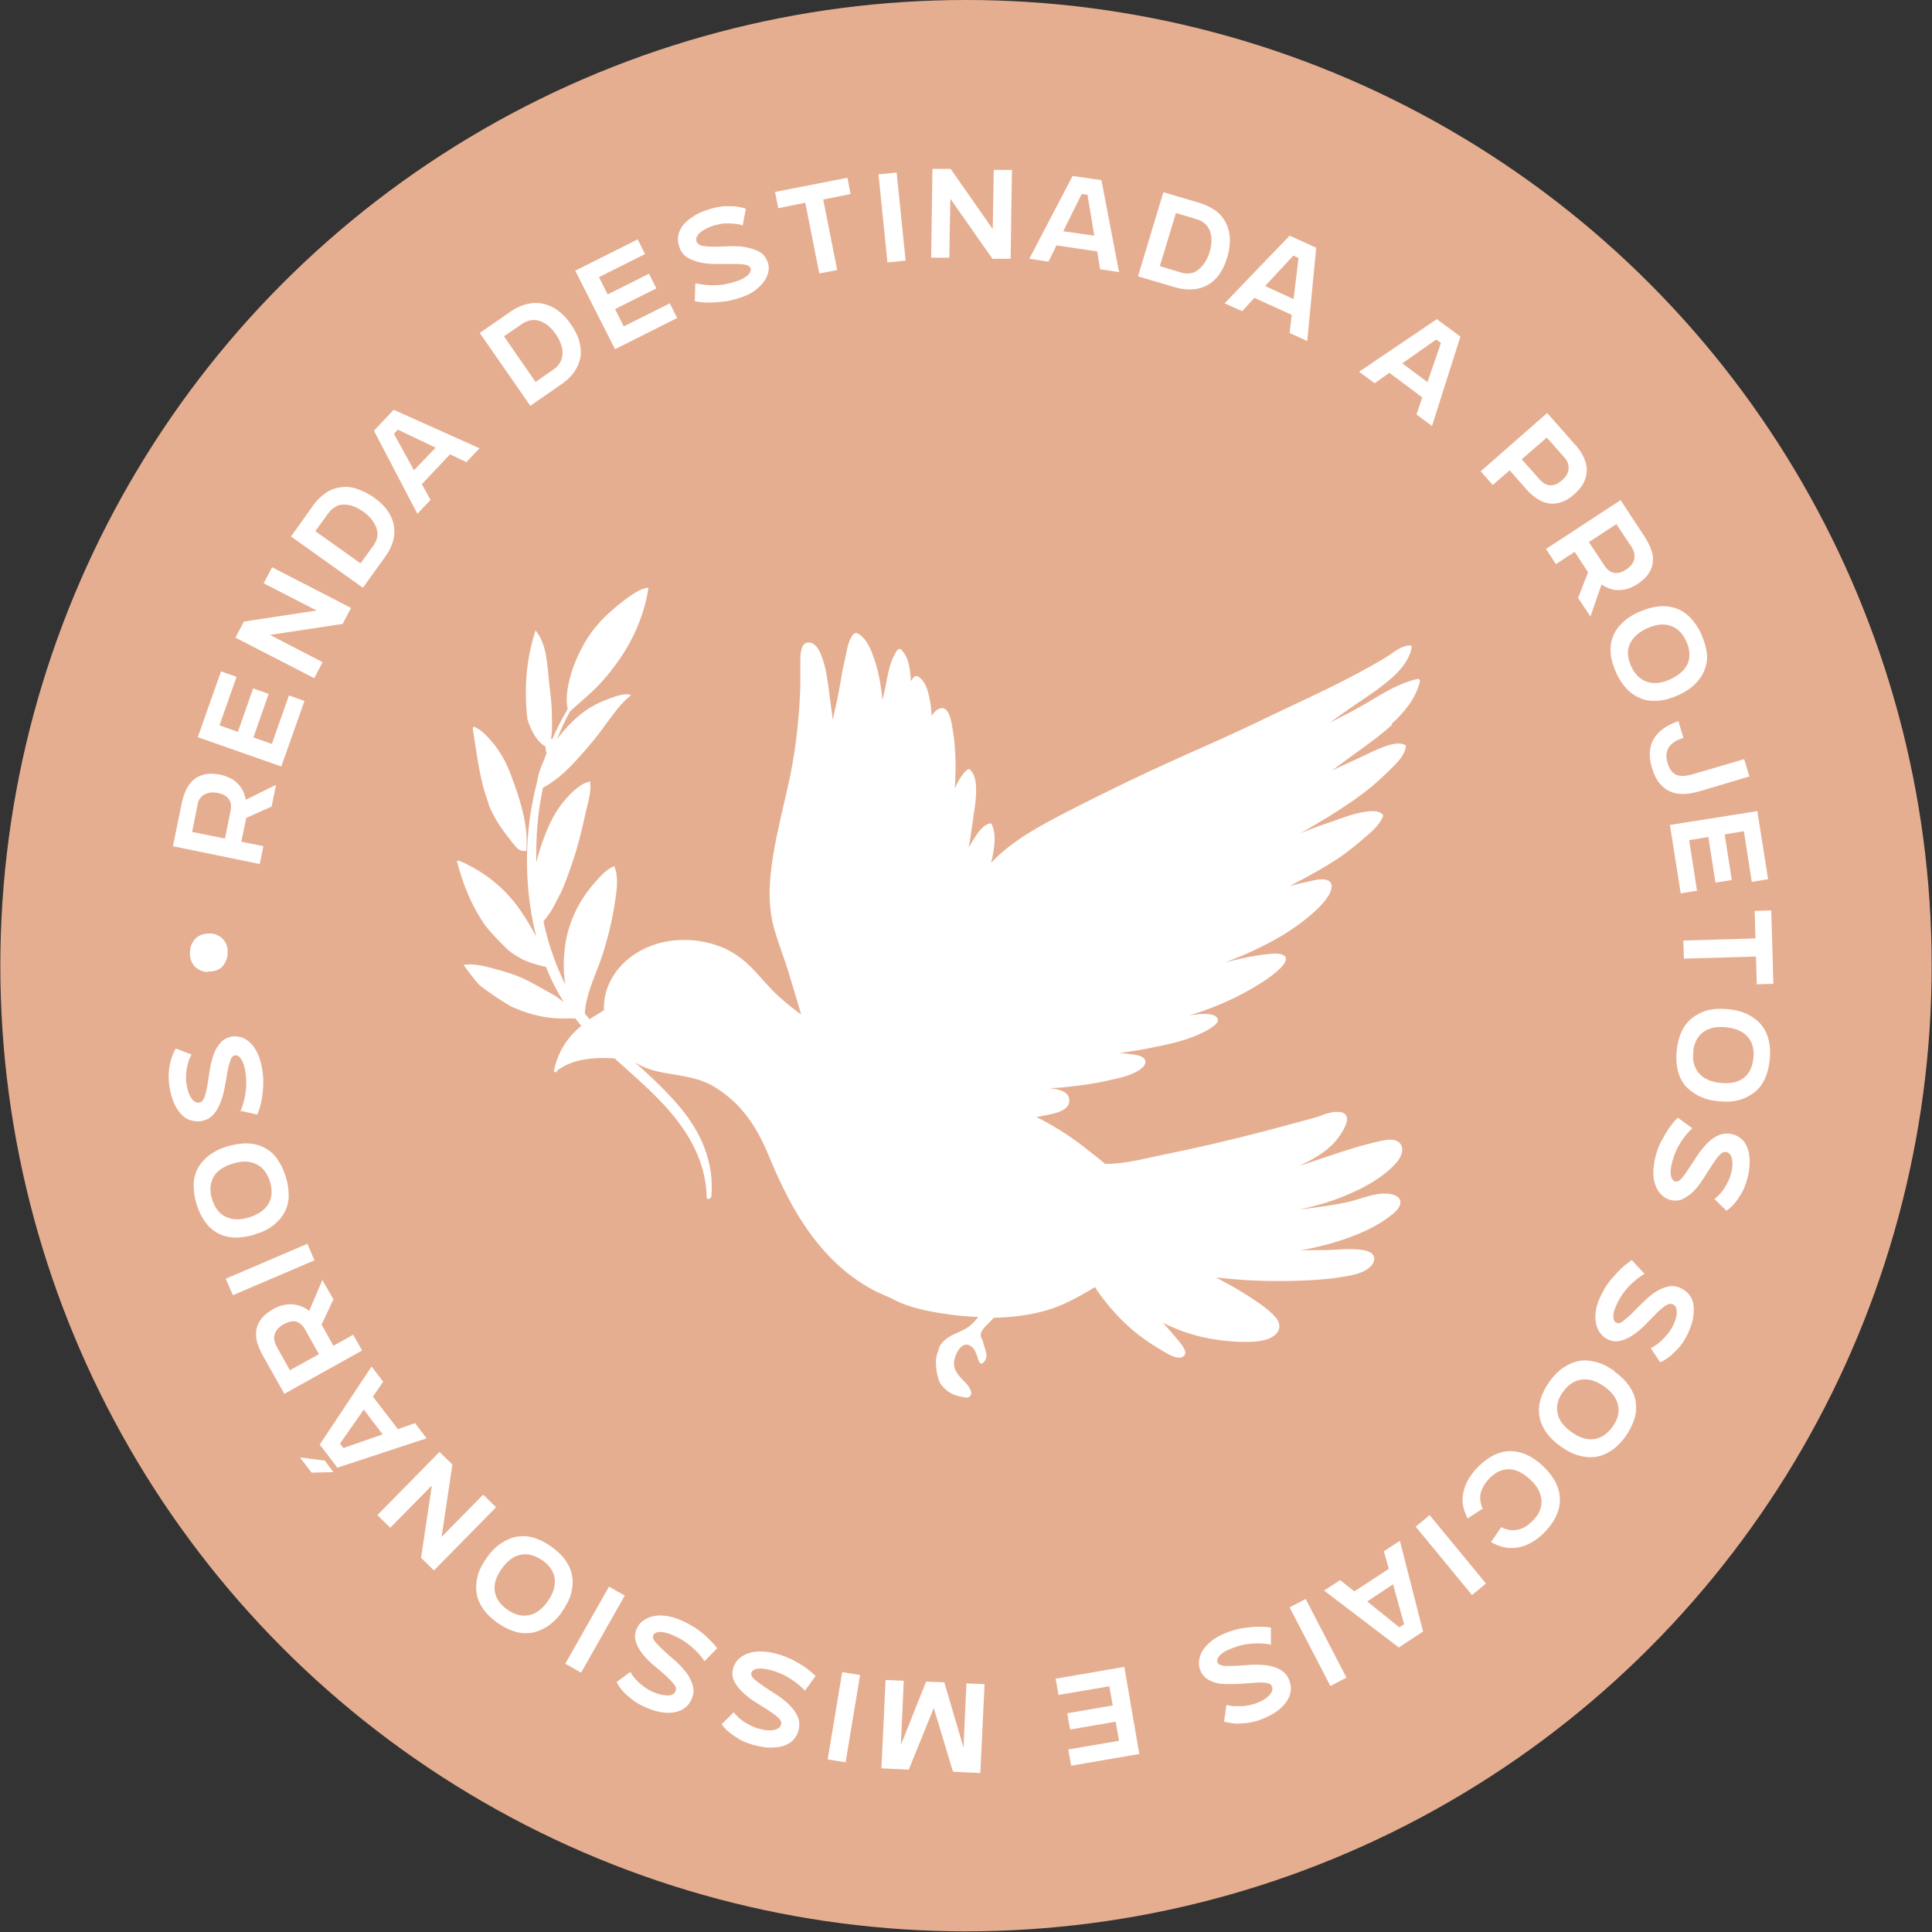 <svg xmlns="http://www.w3.org/2000/svg" width="147" height="147" viewBox="0 0 147 147" fill="none"><rect x="0" y="0" width="147" height="147" fill="#333333" stroke="none"/><circle cx="73.5" cy="73.475" r="73.475" fill="#E6AE90"></circle><g clip-path="url(#clip0_12_148)"><path d="M37.164 61.172C37.485 62.01 37.945 62.768 38.506 63.486C38.746 63.785 38.967 64.124 39.227 64.403C39.447 64.682 39.688 64.782 40.048 64.742C40.228 62.768 39.547 60.773 38.866 58.939C38.526 58.041 38.105 57.243 37.485 56.505C37.144 56.106 36.624 55.488 36.043 55.289C36.003 55.349 35.963 55.428 35.983 55.528C36.303 57.423 36.483 59.357 37.184 61.152L37.164 61.172Z" fill="white"></path><path d="M105.893 55.069C106.854 54.192 107.735 53.135 108.035 51.839C108.055 51.719 107.975 51.639 107.855 51.659C106.513 51.958 105.312 52.696 104.15 53.394C103.189 53.972 102.188 54.471 101.187 54.99C101.767 54.571 102.348 54.132 102.949 53.733C103.51 53.354 104.07 52.975 104.611 52.596C105.752 51.759 107.154 50.702 107.415 49.246C107.415 49.166 107.355 49.106 107.274 49.106C106.554 49.126 105.973 49.705 105.372 50.063C104.511 50.582 103.63 51.061 102.749 51.519C100.946 52.477 99.084 53.314 97.242 54.192C95.419 55.069 93.577 55.947 91.714 56.765C89.852 57.582 88.01 58.42 86.167 59.297C84.325 60.175 82.483 61.093 80.68 62.03C79.138 62.847 77.596 63.685 76.275 64.822C75.974 65.081 75.694 65.361 75.413 65.64C75.494 65.301 75.574 64.942 75.614 64.603C75.714 63.964 75.734 63.286 75.454 62.708C75.413 62.628 75.293 62.648 75.233 62.668C74.572 62.927 74.232 63.645 73.871 64.204C73.811 64.303 73.751 64.383 73.691 64.483C73.711 64.363 73.751 64.244 73.771 64.124C73.891 63.446 73.972 62.768 74.072 62.07C74.172 61.471 74.252 60.873 74.272 60.255C74.272 59.676 74.252 58.998 73.811 58.56C73.731 58.48 73.591 58.56 73.531 58.619C73.111 59.018 72.87 59.497 72.65 59.996C72.67 59.696 72.69 59.397 72.69 59.078C72.73 57.901 72.69 56.705 72.49 55.528C72.41 55.069 72.249 53.574 71.448 53.933C71.208 54.032 71.028 54.232 70.888 54.471C70.868 53.992 70.808 53.514 70.707 53.055C70.587 52.477 70.387 51.779 69.826 51.46C69.726 51.4 69.606 51.46 69.526 51.519C69.446 51.619 69.366 51.739 69.306 51.839C69.306 51.539 69.266 51.24 69.225 50.941C69.145 50.383 68.965 49.804 68.545 49.405C68.445 49.326 68.284 49.425 68.244 49.505C67.563 50.522 67.503 51.839 67.203 53.015C67.203 53.075 67.163 53.155 67.143 53.215C67.023 52.038 66.802 50.841 66.382 49.764C66.162 49.166 65.821 48.488 65.24 48.189C65.14 48.129 65 48.189 64.94 48.249C64.519 48.727 64.459 49.445 64.319 50.044C64.119 50.861 63.979 51.699 63.839 52.536C63.698 53.294 63.518 54.032 63.358 54.77C63.298 54.172 63.198 53.554 63.118 52.955C63.058 52.517 63.018 52.058 62.937 51.619C62.857 51.101 62.757 50.602 62.577 50.103C62.437 49.724 62.277 49.266 61.916 49.007C61.656 48.827 61.275 48.827 61.095 49.126C60.895 49.485 60.895 49.984 60.895 50.363C60.895 50.881 60.895 51.4 60.895 51.938C60.895 52.556 60.855 53.175 60.815 53.813C60.675 55.748 60.434 57.662 60.014 59.537C59.613 61.372 59.133 63.206 58.832 65.061C58.532 66.896 58.392 68.751 58.872 70.546C59.112 71.443 59.453 72.321 59.753 73.218C60.034 74.056 60.274 74.914 60.534 75.751C60.675 76.23 60.815 76.709 60.955 77.187C60.855 77.108 60.755 77.048 60.654 76.968C60.474 76.828 60.294 76.689 60.114 76.549C59.553 76.09 59.012 75.632 58.532 75.093C58.111 74.654 57.731 74.196 57.31 73.757C56.489 72.899 55.568 72.241 54.407 71.882C53.385 71.563 52.304 71.443 51.222 71.563C49.12 71.782 47.057 73.019 46.256 75.053C46.016 75.652 45.936 76.27 45.956 76.868C45.876 76.908 45.775 76.968 45.695 77.028C45.415 77.207 45.135 77.367 44.854 77.546C44.734 77.407 44.614 77.267 44.494 77.108C44.574 75.592 45.395 74.036 45.855 72.62C46.256 71.344 46.576 70.047 46.777 68.731C46.917 67.794 47.097 66.776 46.737 65.899C46.276 66.098 45.895 66.438 45.555 66.816C45.135 67.275 44.734 67.754 44.394 68.272C43.713 69.309 43.232 70.506 43.032 71.743C42.872 72.7 42.832 73.817 43.012 74.894C42.571 74.036 42.211 73.119 41.91 72.201C41.69 71.523 41.49 70.805 41.35 70.107C41.65 69.748 41.91 69.369 42.131 68.97C42.251 68.731 42.391 68.472 42.511 68.232C42.571 68.113 42.631 68.013 42.691 67.893C43.132 66.916 43.472 65.859 43.793 64.882C44.113 63.825 44.354 62.768 44.594 61.691C44.754 60.993 45.014 60.195 44.894 59.457C44.073 59.617 43.292 60.494 42.832 61.053C42.091 61.97 41.61 63.087 41.23 64.184C41.069 64.642 40.929 65.121 40.809 65.6C40.789 64.662 40.809 63.725 40.889 62.808C40.969 61.85 41.109 60.893 41.31 59.936C41.39 59.876 41.49 59.836 41.57 59.796C41.95 59.557 42.311 59.297 42.651 59.018C43.532 58.26 44.294 57.363 45.034 56.485C45.815 55.568 46.456 54.531 47.237 53.633C47.478 53.354 47.758 53.115 48.018 52.876C47.458 52.696 46.636 53.055 46.156 53.235C45.155 53.594 44.273 54.192 43.532 54.93C43.132 55.309 42.752 55.748 42.391 56.226C42.671 55.508 42.992 54.81 43.372 54.132C43.913 53.614 44.494 53.155 45.034 52.636C45.855 51.878 46.596 50.961 47.217 50.044C48.279 48.488 49.06 46.613 49.34 44.718C48.879 44.758 48.459 44.998 48.078 45.257C47.578 45.596 47.097 45.975 46.636 46.374C45.775 47.112 45.034 47.949 44.474 48.927C43.973 49.804 43.573 50.742 43.332 51.719C43.152 52.457 43.032 53.215 43.192 53.953C42.752 54.691 42.351 55.468 42.011 56.266C41.99 56.246 41.95 56.206 41.93 56.186C41.93 56.087 41.95 56.007 41.971 55.907C42.011 55.428 42.011 54.95 41.99 54.471C41.99 53.574 41.87 52.716 41.77 51.839C41.63 50.562 41.61 49.007 40.749 47.969C40.028 50.163 39.868 52.417 40.128 54.71C40.389 55.548 40.809 56.406 41.51 56.804C41.51 56.984 41.53 57.144 41.59 57.303C41.51 57.523 41.41 57.762 41.33 57.981C41.089 58.5 40.929 59.018 40.849 59.557C39.888 63.246 39.848 67.175 40.709 70.885C40.749 71.025 40.769 71.144 40.809 71.284C40.348 70.426 39.848 69.569 39.247 68.791C38.105 67.315 36.664 66.238 34.962 65.5C34.901 65.48 34.821 65.5 34.761 65.5C35.202 67.235 35.863 68.891 36.884 70.366C37.144 70.706 37.425 71.025 37.705 71.324C38.045 71.683 38.386 72.022 38.746 72.361C39.047 72.58 39.347 72.78 39.688 72.959C40.268 73.258 40.909 73.418 41.55 73.577C41.91 74.515 42.371 75.412 42.892 76.25C42.571 75.991 42.251 75.751 41.89 75.572C41.83 75.552 40.389 74.694 39.648 74.375C38.947 74.076 38.226 73.876 37.485 73.677C36.804 73.498 36.103 73.318 35.382 73.398C35.342 73.398 35.302 73.398 35.282 73.438C35.682 73.956 36.043 74.495 36.504 74.974C37.264 75.552 38.066 76.11 38.907 76.589C39.147 76.689 39.387 76.788 39.627 76.888C40.749 77.307 41.95 77.546 43.152 77.486C43.372 77.486 43.573 77.486 43.773 77.486C43.913 77.686 44.073 77.865 44.233 78.045C44.213 78.045 44.193 78.085 44.173 78.105C43.693 78.504 43.272 78.962 42.932 79.501C42.551 80.099 42.291 80.777 42.151 81.475C42.111 81.635 42.311 81.595 42.371 81.515C42.391 81.475 42.431 81.435 42.471 81.395C43.613 80.578 45.175 80.438 46.536 80.518C46.617 80.518 46.697 80.518 46.777 80.538C47.898 81.555 49.06 82.552 50.121 83.649C52.123 85.683 53.726 88.156 53.766 91.108C53.766 91.328 54.106 91.208 54.126 91.028C54.346 88.456 53.365 86.182 51.723 84.227C50.682 82.991 49.5 81.894 48.299 80.817C48.98 81.256 49.761 81.495 50.582 81.635C51.903 81.874 53.225 81.994 54.386 82.712C55.368 83.31 56.209 84.088 56.89 85.005C57.591 85.943 58.111 87 58.552 88.077C59.413 90.151 60.394 92.165 61.736 93.98C63.038 95.735 64.66 97.251 66.622 98.248C66.983 98.427 67.363 98.587 67.744 98.747C68.084 98.926 68.445 99.106 68.805 99.245C69.987 99.664 71.208 99.883 72.45 100.043C73.091 100.123 73.751 100.183 74.412 100.203C74.412 100.203 74.412 100.203 74.412 100.222C74.412 100.242 74.372 100.282 74.352 100.302C74.112 100.621 73.811 100.901 73.471 101.1C73.05 101.339 72.59 101.479 72.189 101.738C71.849 101.958 71.528 102.257 71.408 102.676C71.408 102.715 71.408 102.755 71.388 102.795C71.208 103.174 71.188 103.613 71.228 104.032C71.268 104.431 71.348 104.849 71.528 105.228C71.769 105.607 72.129 105.926 72.57 106.106C72.89 106.246 73.251 106.305 73.611 106.345C73.832 106.265 73.972 106.106 73.852 105.787C73.691 105.368 73.311 105.069 73.03 104.75C72.75 104.431 72.55 104.052 72.59 103.613C72.65 103.074 73.171 101.918 73.891 102.436C74.172 102.636 74.252 102.935 74.372 103.254C74.412 103.394 74.512 103.792 74.693 103.753C74.873 103.693 75.033 103.414 75.053 103.234C75.073 103.035 75.013 102.835 74.953 102.636C74.893 102.436 74.813 102.217 74.773 101.997C74.653 101.798 74.572 101.619 74.653 101.399C74.773 101.06 75.133 100.781 75.373 100.522C75.454 100.442 75.534 100.342 75.614 100.262C76.915 100.242 78.217 100.083 79.479 99.744C80.5 99.465 81.441 99.006 82.362 98.487C82.683 98.308 83.003 98.128 83.304 97.929C83.464 98.168 83.624 98.408 83.804 98.647C84.705 99.844 85.747 100.94 86.968 101.818C87.409 102.137 87.87 102.436 88.35 102.715C88.731 102.955 89.171 103.234 89.612 103.294C89.912 103.354 90.273 103.154 90.172 102.815C90.092 102.496 89.812 102.197 89.612 101.938C89.271 101.519 88.931 101.14 88.57 100.741C88.53 100.701 88.51 100.681 88.47 100.641C89.772 101.299 91.154 101.738 92.596 101.938C93.156 102.017 93.717 102.077 94.298 102.097C94.959 102.117 95.659 102.117 96.3 101.938C96.781 101.798 97.342 101.479 97.342 100.901C97.342 100.581 97.121 100.282 96.901 100.063C96.621 99.764 96.3 99.524 95.98 99.285C95.079 98.647 94.158 98.069 93.176 97.55C92.956 97.43 92.736 97.311 92.516 97.191C94.578 97.45 96.661 97.51 98.723 97.45C99.825 97.41 100.946 97.351 102.048 97.171C102.789 97.051 103.75 96.912 104.291 96.353C104.491 96.154 104.631 95.855 104.531 95.596C104.391 95.197 103.79 95.117 103.43 95.077C102.889 95.017 102.328 95.037 101.787 95.077C101.167 95.117 100.546 95.117 99.905 95.117C99.585 95.117 99.264 95.117 98.944 95.137C100.085 94.937 101.207 94.658 102.308 94.279C103.53 93.86 104.751 93.322 105.773 92.524C106.093 92.285 106.533 91.926 106.554 91.487C106.554 91.028 106.033 90.869 105.652 90.829C104.651 90.729 103.65 91.188 102.689 91.427C102.048 91.587 101.367 91.686 100.726 91.786C100.065 91.886 99.404 91.966 98.743 92.046C98.743 92.046 98.763 92.046 98.784 92.046C100.145 91.766 101.507 91.367 102.789 90.789C103.87 90.31 104.951 89.712 105.833 88.894C106.193 88.555 106.574 88.156 106.674 87.658C106.774 87.219 106.533 86.84 106.073 86.74C105.632 86.661 105.172 86.78 104.751 86.88C103.99 87.059 103.249 87.259 102.528 87.498C101.307 87.877 100.085 88.316 98.864 88.715C99.825 88.236 100.866 87.698 101.587 86.86C101.847 86.561 102.068 86.242 102.248 85.903C102.388 85.624 102.608 85.185 102.428 84.886C102.288 84.626 101.968 84.586 101.707 84.606C101.627 84.606 101.567 84.606 101.507 84.606C101.407 84.606 101.327 84.646 101.227 84.666C101.187 84.666 101.167 84.666 101.127 84.686C101.066 84.686 101.006 84.726 100.946 84.726C100.906 84.726 100.866 84.746 100.826 84.766C100.766 84.766 100.706 84.806 100.666 84.826C100.546 84.866 100.446 84.906 100.346 84.945C99.785 85.125 99.204 85.264 98.623 85.424C97.922 85.604 97.242 85.803 96.541 85.983C93.817 86.701 91.094 87.339 88.33 87.897C86.988 88.176 85.507 88.575 84.085 88.555C83.684 88.216 83.264 87.877 82.843 87.558C81.822 86.72 80.7 85.983 79.539 85.344C79.319 85.225 79.098 85.105 78.858 84.985C79.118 84.945 79.359 84.906 79.619 84.846C80.2 84.726 81.401 84.527 81.361 83.709C81.341 83.031 80.54 82.871 79.839 82.791C80.32 82.791 80.78 82.752 81.241 82.692C82.242 82.592 83.244 82.452 84.225 82.233C84.926 82.073 85.687 81.934 86.328 81.615C86.628 81.475 87.289 81.096 87.129 80.657C87.008 80.358 86.528 80.278 86.267 80.239C85.887 80.179 85.507 80.139 85.126 80.119C85.126 80.119 85.146 80.119 85.166 80.119C86.107 79.999 87.069 79.84 87.99 79.64C88.911 79.461 89.832 79.242 90.693 78.922C91.274 78.703 91.915 78.404 92.395 78.025C92.535 77.905 92.716 77.746 92.656 77.546C92.616 77.387 92.475 77.307 92.335 77.247C91.835 77.068 91.194 77.167 90.693 77.227C90.613 77.227 90.513 77.247 90.433 77.267C90.773 77.167 91.114 77.068 91.454 76.948C93.156 76.35 94.798 75.572 96.28 74.575C96.581 74.375 98.563 73.019 97.562 72.64C97.222 72.5 96.781 72.56 96.421 72.6C95.84 72.66 95.259 72.76 94.698 72.879C94.218 72.979 93.717 73.099 93.236 73.218C93.617 73.059 94.017 72.919 94.398 72.76C96.12 72.022 97.842 71.144 99.304 69.968C99.945 69.449 100.626 68.871 101.066 68.173C101.307 67.794 101.547 67.135 100.946 66.956C100.526 66.836 100.065 66.956 99.645 67.056C99.144 67.155 98.643 67.275 98.143 67.415C98.123 67.415 98.083 67.415 98.063 67.435C98.063 67.435 98.103 67.435 98.123 67.415C99.444 66.737 100.766 66.019 102.008 65.181C102.669 64.722 103.269 64.224 103.87 63.705C104.391 63.246 104.971 62.768 105.232 62.11C105.252 62.05 105.232 61.99 105.192 61.95C104.911 61.711 104.511 61.691 104.17 61.731C103.69 61.771 103.209 61.89 102.729 62.03C102.288 62.169 101.847 62.329 101.407 62.489C100.866 62.688 100.326 62.847 99.785 63.067C99.525 63.167 99.244 63.286 98.984 63.386C99.665 62.987 100.346 62.588 101.006 62.189C102.188 61.452 103.349 60.694 104.431 59.796C104.971 59.337 105.492 58.839 105.993 58.34C106.413 57.921 106.874 57.423 106.974 56.804C106.974 56.745 106.934 56.685 106.874 56.665C106.453 56.465 105.933 56.625 105.512 56.745C104.971 56.924 104.471 57.163 103.97 57.403C103.109 57.822 102.228 58.201 101.367 58.619C101.908 58.221 102.448 57.802 103.009 57.403C104.01 56.685 105.012 55.967 105.913 55.149L105.893 55.069Z" fill="white"></path><path d="M13.153 64.403L13.834 61.093C13.914 60.714 14.015 60.394 14.175 60.075C14.315 59.776 14.515 59.517 14.736 59.318C14.976 59.118 15.256 58.998 15.577 58.919C15.897 58.839 16.277 58.859 16.738 58.938C17.038 58.998 17.299 59.098 17.539 59.218C17.779 59.337 17.96 59.477 18.12 59.657C18.28 59.816 18.4 60.016 18.5 60.215C18.6 60.414 18.66 60.634 18.701 60.853L21.003 59.716L20.663 61.372L18.741 62.229L18.36 64.044L20.042 64.383L19.762 65.739L13.133 64.383L13.153 64.403ZM14.655 63.306L17.119 63.805L17.539 61.711C17.619 61.332 17.579 61.033 17.419 60.813C17.259 60.574 16.978 60.414 16.578 60.335C16.337 60.295 16.117 60.275 15.937 60.315C15.757 60.355 15.617 60.414 15.476 60.494C15.356 60.574 15.256 60.694 15.176 60.813C15.096 60.933 15.056 61.072 15.036 61.212L14.615 63.306H14.655Z" fill="white"></path><path d="M15.056 56.067L16.818 51.081L18 51.499L16.698 55.189L18.1 55.688L19.261 52.377L20.443 52.796L19.281 56.107L20.683 56.605L21.985 52.916L23.166 53.334L21.404 58.32L15.036 56.087L15.056 56.067Z" fill="white"></path><path d="M17.92 48.508L18.56 47.291L24.087 46.454L20.062 44.38L20.703 43.163L26.711 46.254L26.07 47.471L20.543 48.309L24.548 50.383L23.907 51.599L17.899 48.508H17.92Z" fill="white"></path><path d="M22.165 40.79L23.827 38.456C24.107 38.057 24.428 37.758 24.768 37.519C25.109 37.279 25.489 37.14 25.87 37.08C26.25 37.02 26.691 37.04 27.111 37.18C27.532 37.319 27.992 37.519 28.453 37.858C28.914 38.177 29.274 38.536 29.514 38.895C29.755 39.254 29.915 39.633 29.975 40.032C30.035 40.431 30.015 40.809 29.895 41.208C29.775 41.607 29.575 42.006 29.294 42.385L27.612 44.718L22.125 40.809L22.165 40.79ZM23.987 40.411L27.432 42.864L28.433 41.488C28.553 41.308 28.653 41.109 28.693 40.909C28.733 40.71 28.733 40.49 28.673 40.271C28.613 40.052 28.493 39.832 28.333 39.593C28.173 39.354 27.932 39.154 27.652 38.935C27.352 38.735 27.071 38.576 26.811 38.496C26.551 38.416 26.31 38.376 26.07 38.396C25.85 38.396 25.649 38.476 25.469 38.596C25.289 38.696 25.129 38.855 25.009 39.015L24.007 40.391L23.987 40.411Z" fill="white"></path><path d="M28.433 32.792L29.955 31.177L36.483 34.108L35.482 35.165L34.24 34.567L32.098 36.841L32.758 38.037L31.757 39.094L28.453 32.772L28.433 32.792ZM33.119 34.049L30.275 32.692L29.975 33.011L31.497 35.784L33.139 34.069L33.119 34.049Z" fill="white"></path><path d="M36.503 25.333L38.867 23.698C39.267 23.418 39.667 23.239 40.068 23.139C40.468 23.039 40.869 23.02 41.27 23.099C41.67 23.179 42.05 23.339 42.411 23.598C42.772 23.857 43.132 24.216 43.452 24.695C43.773 25.154 43.993 25.612 44.093 26.031C44.193 26.45 44.233 26.869 44.153 27.248C44.073 27.627 43.913 27.985 43.673 28.325C43.432 28.664 43.112 28.963 42.711 29.242L40.348 30.877L36.503 25.333ZM38.346 25.592L40.749 29.062L42.151 28.085C42.331 27.966 42.471 27.806 42.591 27.627C42.691 27.447 42.772 27.248 42.791 27.008C42.812 26.789 42.791 26.53 42.711 26.27C42.631 26.011 42.491 25.712 42.291 25.433C42.091 25.134 41.87 24.914 41.65 24.735C41.43 24.575 41.209 24.456 40.989 24.396C40.769 24.336 40.569 24.336 40.348 24.376C40.148 24.416 39.948 24.495 39.768 24.615L38.366 25.572L38.346 25.592Z" fill="white"></path><path d="M43.793 20.586L48.519 18.213L49.08 19.33L45.575 21.085L46.236 22.401L49.38 20.826L49.941 21.942L46.797 23.518L47.457 24.834L50.962 23.079L51.523 24.196L46.797 26.57L43.753 20.566L43.793 20.586Z" fill="white"></path><path d="M52.965 21.564C53.425 21.663 53.926 21.723 54.426 21.703C54.947 21.703 55.468 21.584 55.968 21.424C56.409 21.284 56.729 21.105 56.91 20.925C57.09 20.746 57.17 20.567 57.11 20.407C57.05 20.267 56.91 20.168 56.649 20.128C56.409 20.088 56.089 20.088 55.728 20.088C55.368 20.088 54.987 20.088 54.567 20.088C54.146 20.088 53.746 20.068 53.365 19.988C52.985 19.908 52.644 19.789 52.324 19.609C52.023 19.43 51.803 19.15 51.683 18.771C51.583 18.492 51.563 18.213 51.603 17.954C51.643 17.695 51.763 17.415 51.943 17.176C52.123 16.937 52.384 16.697 52.704 16.498C53.025 16.279 53.405 16.099 53.846 15.959C54.266 15.82 54.647 15.74 55.007 15.7C55.368 15.68 55.668 15.68 55.928 15.7C56.229 15.74 56.509 15.8 56.749 15.88L56.509 17.156C56.349 17.096 56.189 17.056 55.989 17.036C55.788 17.016 55.588 16.997 55.388 16.997C55.187 16.997 54.967 16.997 54.767 17.056C54.567 17.096 54.366 17.136 54.206 17.196C53.786 17.335 53.445 17.535 53.225 17.734C53.005 17.934 52.925 18.173 53.005 18.393C53.065 18.552 53.225 18.652 53.465 18.712C53.726 18.752 54.026 18.771 54.386 18.771C54.747 18.771 55.147 18.752 55.548 18.732C55.968 18.732 56.369 18.732 56.749 18.811C57.13 18.891 57.47 18.991 57.771 19.15C58.071 19.31 58.271 19.589 58.412 19.948C58.492 20.148 58.512 20.387 58.472 20.626C58.432 20.866 58.331 21.125 58.171 21.364C58.011 21.604 57.771 21.843 57.47 22.082C57.17 22.322 56.77 22.501 56.289 22.661C55.828 22.82 55.388 22.92 54.967 22.96C54.547 23 54.186 23.02 53.886 23.02C53.525 23.02 53.185 22.98 52.864 22.92L52.904 21.564H52.965Z" fill="white"></path><path d="M61.295 15.421L59.213 15.84L58.972 14.603L64.479 13.526L64.72 14.763L62.637 15.182L63.698 20.547L62.337 20.806L61.275 15.441L61.295 15.421Z" fill="white"></path><path d="M66.842 13.267L68.224 13.127L68.905 19.828L67.523 19.968L66.842 13.267Z" fill="white"></path><path d="M70.948 12.848H72.329L75.534 17.435L75.614 12.928H76.995L76.895 19.689H75.513L72.309 15.122L72.229 19.609H70.847L70.948 12.848Z" fill="white"></path><path d="M81.601 13.387L83.804 13.706L85.146 20.706L83.704 20.487L83.484 19.131L80.38 18.672L79.779 19.908L78.317 19.689L81.621 13.367L81.601 13.387ZM83.263 17.934L82.743 14.823L82.302 14.763L80.9 17.595L83.263 17.934Z" fill="white"></path><path d="M88.51 14.623L91.274 15.441C91.734 15.58 92.135 15.78 92.475 16.019C92.816 16.259 93.076 16.578 93.256 16.917C93.437 17.276 93.557 17.675 93.577 18.113C93.597 18.552 93.537 19.051 93.376 19.589C93.216 20.128 92.996 20.566 92.736 20.925C92.475 21.284 92.155 21.544 91.814 21.723C91.474 21.903 91.073 22.002 90.673 22.022C90.272 22.042 89.812 21.983 89.351 21.843L86.588 21.025L88.53 14.583L88.51 14.623ZM89.472 16.219L88.25 20.247L89.892 20.746C90.092 20.806 90.313 20.826 90.513 20.806C90.713 20.786 90.933 20.706 91.114 20.566C91.294 20.427 91.474 20.267 91.634 20.028C91.794 19.789 91.935 19.509 92.035 19.17C92.135 18.831 92.195 18.512 92.175 18.233C92.175 17.954 92.115 17.714 92.035 17.515C91.955 17.316 91.814 17.136 91.654 16.997C91.494 16.857 91.314 16.757 91.094 16.697L89.451 16.199L89.472 16.219Z" fill="white"></path><path d="M98.123 17.934L100.145 18.851L99.464 25.951L98.123 25.333L98.283 23.957L95.439 22.661L94.518 23.678L93.176 23.079L98.123 17.934ZM98.423 22.76L98.803 19.629L98.403 19.45L96.26 21.763L98.423 22.76Z" fill="white"></path><path d="M109.337 24.296L111.119 25.612L108.957 32.413L107.775 31.536L108.216 30.239L105.712 28.364L104.591 29.162L103.409 28.285L109.337 24.276V24.296ZM108.616 29.062L109.637 26.091L109.277 25.832L106.694 27.646L108.596 29.062H108.616Z" fill="white"></path><path d="M117.728 31.436L119.931 33.929C120.171 34.208 120.371 34.507 120.511 34.826C120.652 35.145 120.732 35.445 120.732 35.764C120.732 36.083 120.652 36.402 120.511 36.701C120.371 37 120.111 37.319 119.77 37.618C119.43 37.918 119.11 38.117 118.769 38.217C118.449 38.316 118.128 38.356 117.828 38.297C117.528 38.257 117.227 38.137 116.947 37.938C116.666 37.758 116.386 37.519 116.146 37.239L114.864 35.784L113.582 36.901L112.661 35.863L117.728 31.416V31.436ZM117.688 33.291L115.785 34.946L117.147 36.482C117.247 36.581 117.347 36.681 117.467 36.761C117.588 36.841 117.708 36.901 117.848 36.92C117.988 36.94 118.148 36.92 118.309 36.88C118.469 36.821 118.649 36.721 118.829 36.561C119.009 36.402 119.15 36.242 119.23 36.083C119.31 35.923 119.35 35.764 119.35 35.604C119.35 35.445 119.33 35.305 119.27 35.185C119.21 35.046 119.13 34.926 119.049 34.826L117.688 33.291Z" fill="white"></path><path d="M123.295 38.037L125.157 40.869C125.358 41.188 125.518 41.508 125.638 41.827C125.758 42.146 125.798 42.445 125.758 42.764C125.738 43.063 125.618 43.362 125.438 43.642C125.257 43.921 124.977 44.18 124.597 44.439C124.336 44.599 124.096 44.719 123.836 44.798C123.595 44.878 123.355 44.898 123.115 44.898C122.874 44.898 122.654 44.858 122.454 44.778C122.254 44.699 122.033 44.599 121.853 44.479L121.012 46.912L120.071 45.496L120.832 43.542L119.81 41.986L118.389 42.924L117.628 41.767L123.275 38.077L123.295 38.037ZM122.995 39.872L120.892 41.248L122.073 43.023C122.274 43.342 122.514 43.522 122.794 43.582C123.075 43.642 123.375 43.562 123.716 43.342C123.916 43.203 124.076 43.063 124.176 42.924C124.276 42.764 124.336 42.624 124.356 42.485C124.376 42.345 124.356 42.186 124.336 42.046C124.296 41.907 124.236 41.787 124.176 41.667L122.995 39.892V39.872Z" fill="white"></path><path d="M124.737 46.553C125.278 46.314 125.778 46.175 126.239 46.135C126.719 46.095 127.14 46.154 127.54 46.294C127.941 46.434 128.301 46.673 128.622 47.012C128.942 47.351 129.223 47.75 129.443 48.249C129.663 48.747 129.803 49.226 129.863 49.665C129.923 50.103 129.863 50.542 129.703 50.941C129.563 51.34 129.323 51.699 128.982 52.038C128.642 52.377 128.221 52.656 127.681 52.896C127.16 53.135 126.659 53.275 126.179 53.314C125.698 53.354 125.278 53.314 124.877 53.155C124.476 52.995 124.116 52.776 123.796 52.437C123.475 52.098 123.195 51.699 122.975 51.2C122.754 50.702 122.614 50.243 122.554 49.784C122.514 49.326 122.554 48.907 122.694 48.508C122.834 48.109 123.075 47.75 123.415 47.411C123.756 47.072 124.176 46.793 124.717 46.553H124.737ZM124.116 50.702C124.396 51.32 124.797 51.699 125.318 51.878C125.838 52.058 126.439 51.978 127.1 51.679C127.781 51.36 128.221 50.961 128.422 50.462C128.622 49.964 128.582 49.405 128.301 48.787C128.021 48.169 127.621 47.79 127.1 47.61C126.579 47.431 125.978 47.511 125.318 47.81C124.657 48.109 124.216 48.528 123.996 49.026C123.776 49.525 123.836 50.084 124.116 50.702Z" fill="white"></path><path d="M128.081 56.146C127.841 56.226 127.621 56.306 127.44 56.426C127.26 56.545 127.12 56.665 127 56.825C126.9 56.984 126.82 57.163 126.8 57.363C126.779 57.562 126.8 57.782 126.88 58.041C127.02 58.54 127.26 58.839 127.56 58.959C127.881 59.078 128.281 59.058 128.762 58.919L132.707 57.762L133.108 59.078L129.283 60.215C128.842 60.335 128.442 60.414 128.081 60.414C127.701 60.414 127.36 60.355 127.06 60.215C126.739 60.075 126.479 59.856 126.239 59.557C125.998 59.258 125.818 58.859 125.678 58.38C125.438 57.542 125.478 56.805 125.838 56.206C126.199 55.608 126.82 55.169 127.701 54.87L128.101 56.186L128.081 56.146Z" fill="white"></path><path d="M133.708 61.691L134.529 66.896L133.288 67.096L132.687 63.246L131.225 63.486L131.766 66.956L130.524 67.155L129.984 63.685L128.522 63.925L129.122 67.774L127.881 67.973L127.06 62.768L133.728 61.711L133.708 61.691Z" fill="white"></path><path d="M133.568 71.424L133.508 69.309L134.77 69.269L134.93 74.854L133.668 74.894L133.608 72.78L128.121 72.939L128.081 71.563L133.568 71.403V71.424Z" fill="white"></path><path d="M131.525 76.788C132.106 76.848 132.607 76.988 133.027 77.207C133.448 77.427 133.788 77.686 134.049 78.025C134.309 78.364 134.489 78.743 134.589 79.202C134.69 79.66 134.71 80.139 134.65 80.677C134.589 81.216 134.469 81.695 134.269 82.113C134.069 82.532 133.808 82.871 133.468 83.131C133.128 83.39 132.747 83.589 132.286 83.709C131.826 83.829 131.305 83.849 130.724 83.789C130.144 83.729 129.643 83.589 129.223 83.37C128.802 83.15 128.462 82.891 128.181 82.552C127.921 82.213 127.741 81.834 127.641 81.376C127.54 80.937 127.52 80.438 127.58 79.9C127.64 79.361 127.761 78.882 127.961 78.464C128.161 78.045 128.422 77.706 128.762 77.447C129.102 77.187 129.483 76.988 129.943 76.868C130.404 76.749 130.925 76.729 131.505 76.788H131.525ZM128.842 80.019C128.762 80.697 128.902 81.236 129.263 81.655C129.623 82.074 130.164 82.313 130.885 82.393C131.626 82.472 132.226 82.353 132.647 82.034C133.088 81.715 133.328 81.216 133.408 80.538C133.488 79.86 133.348 79.321 132.987 78.903C132.627 78.484 132.086 78.244 131.365 78.165C130.644 78.085 130.044 78.204 129.603 78.523C129.162 78.843 128.902 79.341 128.822 80.019H128.842Z" fill="white"></path><path d="M128.802 85.803C128.462 86.122 128.141 86.501 127.861 86.94C127.581 87.379 127.38 87.857 127.24 88.376C127.12 88.815 127.08 89.174 127.14 89.433C127.18 89.692 127.3 89.852 127.46 89.891C127.621 89.931 127.781 89.852 127.941 89.672C128.101 89.493 128.281 89.233 128.482 88.934C128.682 88.635 128.882 88.316 129.122 87.957C129.343 87.618 129.603 87.299 129.863 87.02C130.144 86.74 130.424 86.521 130.765 86.381C131.085 86.242 131.445 86.202 131.826 86.302C132.106 86.381 132.347 86.501 132.547 86.701C132.747 86.88 132.887 87.139 132.987 87.418C133.088 87.698 133.128 88.037 133.128 88.436C133.128 88.815 133.068 89.233 132.947 89.692C132.827 90.111 132.687 90.49 132.507 90.789C132.327 91.088 132.166 91.347 131.986 91.547C131.786 91.786 131.586 91.966 131.365 92.125L130.444 91.228C130.584 91.128 130.705 91.008 130.845 90.869C130.965 90.729 131.105 90.57 131.205 90.39C131.325 90.211 131.425 90.031 131.506 89.852C131.586 89.672 131.666 89.473 131.706 89.313C131.826 88.874 131.846 88.496 131.786 88.196C131.726 87.897 131.586 87.718 131.365 87.658C131.205 87.618 131.025 87.678 130.845 87.877C130.664 88.057 130.484 88.316 130.284 88.615C130.084 88.914 129.883 89.253 129.663 89.592C129.443 89.931 129.203 90.27 128.942 90.55C128.682 90.829 128.382 91.048 128.081 91.208C127.781 91.367 127.42 91.387 127.06 91.288C126.84 91.228 126.639 91.128 126.459 90.949C126.279 90.789 126.119 90.57 125.998 90.29C125.878 90.011 125.818 89.692 125.798 89.313C125.798 88.934 125.838 88.496 125.958 88.017C126.079 87.538 126.239 87.119 126.439 86.76C126.639 86.401 126.82 86.082 127 85.823C127.22 85.524 127.42 85.264 127.661 85.045L128.762 85.843L128.802 85.803Z" fill="white"></path><path d="M125.137 96.912C124.737 97.151 124.336 97.47 123.976 97.829C123.615 98.208 123.315 98.627 123.075 99.106C122.874 99.525 122.754 99.844 122.754 100.123C122.754 100.382 122.814 100.562 122.975 100.641C123.115 100.721 123.295 100.681 123.495 100.522C123.696 100.362 123.936 100.163 124.176 99.923C124.436 99.664 124.697 99.405 124.997 99.106C125.298 98.806 125.598 98.547 125.918 98.328C126.239 98.109 126.579 97.969 126.92 97.889C127.26 97.809 127.621 97.869 127.961 98.049C128.221 98.188 128.442 98.368 128.582 98.587C128.742 98.806 128.842 99.086 128.862 99.385C128.902 99.684 128.862 100.023 128.802 100.402C128.722 100.781 128.562 101.18 128.362 101.599C128.161 101.998 127.941 102.317 127.701 102.576C127.46 102.835 127.24 103.055 127.04 103.214C126.8 103.394 126.559 103.553 126.319 103.653L125.598 102.576C125.738 102.516 125.898 102.416 126.059 102.297C126.219 102.177 126.379 102.057 126.519 101.898C126.659 101.758 126.8 101.599 126.94 101.439C127.06 101.28 127.16 101.1 127.26 100.941C127.46 100.542 127.581 100.183 127.581 99.864C127.581 99.544 127.5 99.345 127.28 99.245C127.12 99.165 126.94 99.205 126.719 99.345C126.499 99.485 126.279 99.684 126.019 99.943C125.758 100.203 125.498 100.482 125.197 100.781C124.917 101.08 124.597 101.339 124.276 101.559C123.956 101.778 123.635 101.938 123.295 102.017C122.955 102.097 122.614 102.057 122.274 101.878C122.073 101.778 121.893 101.619 121.753 101.419C121.593 101.22 121.493 100.98 121.433 100.681C121.373 100.382 121.373 100.063 121.433 99.684C121.493 99.305 121.633 98.906 121.873 98.448C122.093 98.009 122.334 97.63 122.614 97.311C122.895 96.992 123.135 96.732 123.355 96.513C123.615 96.274 123.896 96.054 124.156 95.875L125.077 96.872L125.137 96.912Z" fill="white"></path><path d="M122.834 104.351C123.315 104.69 123.675 105.049 123.956 105.448C124.216 105.827 124.396 106.246 124.456 106.664C124.517 107.083 124.496 107.522 124.356 107.961C124.216 108.4 123.996 108.838 123.695 109.277C123.375 109.716 123.035 110.075 122.654 110.334C122.274 110.593 121.873 110.773 121.473 110.833C121.052 110.913 120.612 110.873 120.151 110.753C119.69 110.633 119.23 110.394 118.749 110.055C118.268 109.716 117.908 109.357 117.628 108.958C117.367 108.559 117.187 108.16 117.127 107.741C117.067 107.323 117.087 106.884 117.227 106.445C117.347 106.006 117.588 105.568 117.888 105.129C118.208 104.69 118.549 104.331 118.929 104.072C119.31 103.812 119.71 103.633 120.131 103.553C120.551 103.473 120.992 103.513 121.453 103.633C121.913 103.753 122.374 103.992 122.854 104.331L122.834 104.351ZM118.929 105.887C118.529 106.445 118.389 106.984 118.509 107.522C118.609 108.061 118.969 108.539 119.57 108.958C120.171 109.397 120.752 109.576 121.292 109.497C121.833 109.417 122.294 109.098 122.694 108.559C123.095 108.001 123.235 107.462 123.115 106.924C122.995 106.385 122.654 105.907 122.053 105.488C121.453 105.069 120.892 104.889 120.331 104.969C119.79 105.049 119.31 105.348 118.929 105.907V105.887Z" fill="white"></path><path d="M111.7 115.579C111.32 114.901 111.199 114.243 111.34 113.565C111.48 112.887 111.84 112.249 112.441 111.63C112.821 111.251 113.222 110.952 113.623 110.733C114.043 110.533 114.464 110.414 114.884 110.414C115.305 110.414 115.745 110.494 116.166 110.693C116.606 110.892 117.027 111.192 117.447 111.591C117.868 112.009 118.188 112.428 118.389 112.847C118.589 113.266 118.689 113.685 118.689 114.123C118.689 114.562 118.589 114.961 118.389 115.38C118.188 115.799 117.908 116.198 117.528 116.576C116.907 117.215 116.246 117.594 115.545 117.733C114.844 117.873 114.143 117.733 113.442 117.334L114.223 116.198C114.644 116.417 115.044 116.477 115.465 116.397C115.885 116.317 116.266 116.078 116.626 115.699C117.107 115.22 117.327 114.702 117.287 114.163C117.247 113.625 116.987 113.086 116.446 112.588C115.905 112.089 115.385 111.81 114.844 111.79C114.303 111.77 113.783 112.009 113.322 112.488C112.982 112.847 112.761 113.226 112.661 113.605C112.581 114.004 112.621 114.383 112.821 114.782L111.66 115.539L111.7 115.579Z" fill="white"></path><path d="M113.062 120.486L112 121.363L107.715 116.158L108.776 115.28L113.062 120.486Z" fill="white"></path><path d="M108.276 124.135L106.433 125.352L100.746 121.024L101.968 120.226L103.049 121.084L105.672 119.369L105.292 118.033L106.513 117.235L108.276 124.135ZM104.01 121.842L106.473 123.816L106.834 123.577L105.993 120.545L104.01 121.862V121.842Z" fill="white"></path><path d="M102.448 127.645L101.227 128.284L98.123 122.3L99.344 121.662L102.448 127.645Z" fill="white"></path><path d="M96.741 125.133C96.28 125.053 95.78 125.013 95.259 125.053C94.738 125.093 94.238 125.212 93.737 125.412C93.316 125.571 92.996 125.751 92.816 125.95C92.635 126.15 92.576 126.329 92.635 126.489C92.696 126.628 92.856 126.708 93.096 126.748C93.356 126.768 93.657 126.768 94.017 126.748C94.378 126.728 94.758 126.708 95.179 126.668C95.599 126.648 96 126.668 96.38 126.708C96.761 126.768 97.121 126.868 97.422 127.047C97.742 127.227 97.962 127.486 98.103 127.865C98.203 128.144 98.243 128.403 98.203 128.683C98.163 128.962 98.062 129.221 97.882 129.48C97.702 129.74 97.462 129.979 97.161 130.198C96.861 130.418 96.481 130.617 96.04 130.797C95.619 130.956 95.239 131.056 94.898 131.096C94.538 131.136 94.238 131.156 93.977 131.136C93.677 131.116 93.397 131.056 93.136 130.996L93.316 129.72C93.477 129.76 93.657 129.799 93.837 129.819C94.037 129.819 94.238 129.819 94.438 129.819C94.638 129.819 94.858 129.779 95.059 129.74C95.259 129.7 95.459 129.64 95.619 129.58C96.04 129.421 96.36 129.221 96.581 128.982C96.801 128.742 96.861 128.543 96.781 128.324C96.721 128.164 96.561 128.064 96.3 128.044C96.04 128.004 95.74 128.004 95.379 128.044C95.019 128.064 94.638 128.104 94.218 128.124C93.797 128.144 93.397 128.144 93.016 128.124C92.635 128.104 92.275 127.985 91.975 127.825C91.674 127.665 91.434 127.406 91.314 127.047C91.234 126.848 91.194 126.608 91.234 126.369C91.254 126.13 91.334 125.87 91.494 125.611C91.634 125.352 91.875 125.113 92.155 124.873C92.455 124.634 92.836 124.415 93.296 124.235C93.757 124.056 94.177 123.936 94.598 123.876C95.019 123.816 95.379 123.776 95.679 123.776C96.04 123.776 96.38 123.776 96.701 123.836V125.192L96.741 125.133Z" fill="white"></path><path d="M86.728 133.449L81.501 134.347L81.281 133.11L85.146 132.452L84.886 130.996L81.421 131.594L81.201 130.358L84.665 129.76L84.405 128.304L80.54 128.962L80.32 127.725L85.546 126.828L86.688 133.469L86.728 133.449Z" fill="white"></path><path d="M74.592 134.905L72.51 134.805L71.048 129.959L69.145 134.646L67.063 134.546L67.383 127.825L68.765 127.885L68.545 132.771L70.467 127.945L71.849 128.004L73.311 132.97L73.531 128.084L74.913 128.144L74.592 134.865V134.905Z" fill="white"></path><path d="M64.339 134.087L62.977 133.868L64.079 127.227L65.441 127.446L64.339 134.087Z" fill="white"></path><path d="M61.275 128.663C60.955 128.323 60.574 128.004 60.134 127.725C59.693 127.446 59.213 127.227 58.692 127.087C58.251 126.967 57.891 126.927 57.631 126.967C57.37 127.007 57.21 127.127 57.17 127.286C57.13 127.446 57.21 127.606 57.39 127.765C57.571 127.925 57.831 128.124 58.131 128.323C58.432 128.523 58.752 128.742 59.112 128.962C59.453 129.181 59.773 129.44 60.054 129.72C60.334 129.999 60.554 130.298 60.694 130.617C60.835 130.936 60.855 131.295 60.755 131.674C60.675 131.953 60.534 132.193 60.354 132.392C60.174 132.591 59.913 132.731 59.633 132.831C59.333 132.931 58.992 132.97 58.612 132.97C58.231 132.97 57.811 132.891 57.35 132.771C56.93 132.651 56.549 132.512 56.249 132.332C55.948 132.153 55.688 131.973 55.488 131.814C55.248 131.614 55.067 131.415 54.907 131.195L55.828 130.278C55.928 130.418 56.049 130.537 56.189 130.677C56.329 130.816 56.489 130.936 56.669 131.036C56.85 131.156 57.03 131.255 57.21 131.335C57.39 131.415 57.571 131.495 57.751 131.534C58.191 131.654 58.572 131.694 58.872 131.634C59.173 131.574 59.373 131.435 59.433 131.215C59.473 131.056 59.413 130.876 59.213 130.697C59.032 130.517 58.772 130.338 58.472 130.138C58.171 129.939 57.831 129.74 57.49 129.52C57.13 129.301 56.83 129.061 56.529 128.782C56.249 128.523 56.029 128.224 55.868 127.925C55.708 127.625 55.688 127.266 55.788 126.907C55.848 126.688 55.968 126.489 56.129 126.309C56.289 126.13 56.509 125.97 56.789 125.85C57.07 125.731 57.39 125.671 57.771 125.651C58.151 125.651 58.592 125.691 59.072 125.83C59.553 125.95 59.974 126.13 60.334 126.309C60.715 126.509 61.015 126.688 61.275 126.868C61.576 127.087 61.836 127.306 62.056 127.526L61.255 128.623L61.275 128.663Z" fill="white"></path><path d="M53.585 126.369C53.325 125.97 52.984 125.611 52.584 125.272C52.184 124.933 51.743 124.654 51.242 124.434C50.822 124.255 50.481 124.155 50.201 124.175C49.941 124.175 49.76 124.275 49.7 124.434C49.64 124.574 49.7 124.754 49.861 124.933C50.021 125.113 50.241 125.352 50.501 125.591C50.762 125.831 51.062 126.09 51.383 126.369C51.703 126.648 51.963 126.947 52.203 127.247C52.444 127.546 52.604 127.885 52.704 128.224C52.804 128.563 52.784 128.922 52.624 129.281C52.504 129.54 52.344 129.779 52.123 129.939C51.903 130.099 51.643 130.218 51.342 130.278C51.042 130.338 50.702 130.338 50.321 130.278C49.941 130.218 49.54 130.099 49.1 129.899C48.699 129.72 48.359 129.52 48.078 129.301C47.798 129.081 47.578 128.882 47.397 128.683C47.197 128.443 47.037 128.224 46.917 127.984L47.958 127.207C48.038 127.346 48.138 127.506 48.258 127.645C48.379 127.785 48.519 127.945 48.679 128.084C48.839 128.224 48.999 128.343 49.18 128.463C49.36 128.583 49.52 128.663 49.7 128.742C50.121 128.922 50.481 129.002 50.802 129.002C51.122 129.002 51.322 128.882 51.403 128.663C51.483 128.503 51.422 128.324 51.262 128.124C51.102 127.925 50.882 127.705 50.621 127.466C50.361 127.227 50.061 126.967 49.74 126.708C49.42 126.449 49.14 126.15 48.899 125.85C48.659 125.551 48.479 125.232 48.379 124.913C48.279 124.594 48.298 124.255 48.459 123.896C48.539 123.697 48.679 123.517 48.879 123.357C49.08 123.198 49.32 123.078 49.6 122.998C49.881 122.919 50.221 122.899 50.602 122.939C50.982 122.979 51.403 123.098 51.863 123.298C52.304 123.497 52.704 123.716 53.045 123.956C53.385 124.195 53.665 124.434 53.886 124.654C54.146 124.913 54.386 125.152 54.567 125.412L53.605 126.389L53.585 126.369Z" fill="white"></path><path d="M44.213 127.266L43.012 126.588L46.336 120.725L47.538 121.403L44.213 127.266Z" fill="white"></path><path d="M42.772 122.639C42.431 123.118 42.051 123.477 41.67 123.736C41.27 123.996 40.869 124.155 40.449 124.235C40.028 124.295 39.587 124.275 39.147 124.135C38.706 123.996 38.266 123.776 37.825 123.457C37.385 123.138 37.024 122.799 36.764 122.42C36.504 122.041 36.323 121.642 36.263 121.223C36.203 120.805 36.223 120.366 36.343 119.907C36.463 119.448 36.704 118.99 37.044 118.511C37.385 118.032 37.745 117.673 38.146 117.414C38.546 117.155 38.947 116.975 39.367 116.916C39.788 116.856 40.208 116.876 40.649 117.015C41.089 117.155 41.53 117.374 41.971 117.693C42.411 118.013 42.772 118.352 43.032 118.73C43.292 119.109 43.472 119.508 43.532 119.927C43.613 120.346 43.572 120.785 43.452 121.243C43.332 121.702 43.092 122.161 42.752 122.639H42.772ZM41.27 118.73C40.709 118.332 40.168 118.192 39.627 118.292C39.087 118.391 38.606 118.75 38.186 119.349C37.745 119.947 37.565 120.525 37.645 121.064C37.725 121.602 38.025 122.061 38.586 122.46C39.147 122.859 39.688 122.998 40.228 122.899C40.769 122.799 41.25 122.44 41.67 121.842C42.091 121.243 42.271 120.685 42.211 120.147C42.151 119.608 41.83 119.129 41.29 118.73H41.27Z" fill="white"></path><path d="M33.019 119.488L32.038 118.531L32.859 113.027L29.695 116.238L28.713 115.28L33.44 110.474L34.421 111.431L33.6 116.936L36.764 113.725L37.745 114.682L33.019 119.488Z" fill="white"></path><path d="M24.708 111.132L25.369 112.009L23.707 112.049L22.826 110.893L24.708 111.132ZM25.669 111.67L24.328 109.915L28.273 103.972L29.154 105.129L28.373 106.266L30.275 108.739L31.577 108.28L32.458 109.437L25.669 111.67ZM27.672 107.263L25.87 109.836L26.13 110.175L29.114 109.138L27.672 107.243V107.263Z" fill="white"></path><path d="M21.644 106.066L19.982 103.114C19.802 102.775 19.662 102.456 19.562 102.137C19.482 101.818 19.462 101.499 19.502 101.2C19.542 100.901 19.682 100.621 19.882 100.342C20.082 100.083 20.383 99.844 20.783 99.604C21.044 99.465 21.304 99.345 21.564 99.305C21.825 99.245 22.065 99.225 22.285 99.245C22.506 99.265 22.726 99.325 22.946 99.405C23.146 99.485 23.346 99.604 23.527 99.744L24.528 97.391L25.369 98.866L24.468 100.781L25.369 102.396L26.871 101.559L27.552 102.755L21.644 106.046V106.066ZM22.065 104.251L24.268 103.035L23.226 101.18C23.046 100.841 22.806 100.641 22.546 100.562C22.285 100.482 21.965 100.562 21.604 100.741C21.384 100.861 21.224 101 21.104 101.14C20.983 101.28 20.923 101.419 20.883 101.579C20.843 101.738 20.843 101.878 20.883 102.017C20.923 102.157 20.963 102.297 21.023 102.416L22.065 104.271V104.251Z" fill="white"></path><path d="M17.719 98.547L17.179 97.291L23.387 94.638L23.927 95.895L17.719 98.547Z" fill="white"></path><path d="M19.361 93.94C18.801 94.1 18.28 94.18 17.819 94.16C17.339 94.14 16.918 94.02 16.558 93.82C16.177 93.621 15.857 93.322 15.597 92.963C15.336 92.584 15.116 92.145 14.956 91.627C14.796 91.108 14.736 90.61 14.736 90.151C14.736 89.692 14.856 89.273 15.056 88.894C15.256 88.516 15.537 88.196 15.917 87.897C16.297 87.618 16.758 87.379 17.319 87.219C17.88 87.059 18.4 86.98 18.861 87C19.341 87.02 19.762 87.139 20.142 87.339C20.523 87.538 20.843 87.817 21.104 88.196C21.364 88.575 21.584 89.014 21.744 89.533C21.905 90.051 21.965 90.53 21.965 90.989C21.965 91.447 21.845 91.866 21.644 92.245C21.444 92.624 21.164 92.943 20.783 93.242C20.403 93.541 19.942 93.761 19.381 93.92L19.361 93.94ZM20.543 89.912C20.343 89.273 20.002 88.815 19.502 88.575C19.001 88.336 18.42 88.316 17.719 88.535C16.998 88.755 16.498 89.094 16.237 89.573C15.977 90.051 15.937 90.61 16.137 91.248C16.337 91.886 16.678 92.345 17.179 92.584C17.679 92.823 18.26 92.843 18.961 92.624C19.662 92.404 20.142 92.066 20.423 91.607C20.703 91.128 20.743 90.57 20.543 89.931V89.912Z" fill="white"></path><path d="M18.28 84.587C18.48 84.148 18.6 83.689 18.68 83.171C18.761 82.652 18.761 82.133 18.68 81.615C18.62 81.156 18.5 80.817 18.36 80.598C18.22 80.378 18.06 80.279 17.88 80.299C17.719 80.319 17.599 80.458 17.519 80.698C17.439 80.937 17.359 81.236 17.299 81.595C17.239 81.954 17.179 82.333 17.098 82.732C17.018 83.131 16.918 83.529 16.778 83.888C16.638 84.248 16.458 84.567 16.217 84.826C15.977 85.085 15.657 85.245 15.276 85.305C14.976 85.344 14.715 85.305 14.455 85.225C14.195 85.145 13.954 84.966 13.754 84.746C13.554 84.527 13.374 84.228 13.213 83.868C13.073 83.51 12.953 83.111 12.893 82.652C12.833 82.213 12.813 81.814 12.853 81.475C12.893 81.116 12.953 80.817 13.033 80.558C13.133 80.259 13.233 79.999 13.374 79.78L14.575 80.239C14.495 80.378 14.415 80.538 14.355 80.717C14.295 80.897 14.255 81.096 14.215 81.296C14.175 81.495 14.155 81.715 14.155 81.914C14.155 82.114 14.155 82.313 14.195 82.492C14.255 82.931 14.375 83.29 14.555 83.549C14.735 83.809 14.936 83.928 15.156 83.888C15.336 83.868 15.456 83.729 15.556 83.49C15.637 83.25 15.717 82.951 15.777 82.592C15.837 82.233 15.897 81.854 15.957 81.435C16.017 81.017 16.117 80.638 16.237 80.279C16.358 79.92 16.538 79.6 16.778 79.341C16.998 79.082 17.299 78.922 17.679 78.863C17.899 78.823 18.12 78.863 18.36 78.922C18.6 79.002 18.821 79.142 19.041 79.341C19.261 79.541 19.442 79.82 19.602 80.159C19.762 80.498 19.882 80.917 19.962 81.415C20.042 81.894 20.042 82.353 20.022 82.752C19.982 83.171 19.942 83.529 19.882 83.829C19.802 84.188 19.702 84.507 19.582 84.806L18.24 84.507L18.28 84.587Z" fill="white"></path><path d="M15.837 73.956C15.617 73.956 15.416 73.916 15.256 73.837C15.096 73.757 14.936 73.657 14.816 73.538C14.695 73.398 14.595 73.238 14.535 73.059C14.475 72.879 14.435 72.68 14.455 72.461C14.455 72.241 14.495 72.042 14.575 71.862C14.655 71.683 14.755 71.543 14.876 71.404C14.996 71.284 15.156 71.184 15.336 71.124C15.516 71.064 15.717 71.025 15.937 71.025C16.157 71.025 16.358 71.064 16.518 71.144C16.698 71.224 16.838 71.324 16.958 71.444C17.078 71.583 17.178 71.723 17.239 71.902C17.299 72.082 17.339 72.281 17.319 72.501C17.319 72.72 17.279 72.919 17.199 73.099C17.119 73.278 17.018 73.438 16.898 73.558C16.778 73.677 16.618 73.777 16.438 73.837C16.257 73.897 16.057 73.936 15.837 73.916V73.956Z" fill="white"></path></g><defs><clipPath id="clip0_12_148"><rect width="122.057" height="122.057" fill="white" transform="translate(12.873 12.848)"></rect></clipPath></defs></svg>